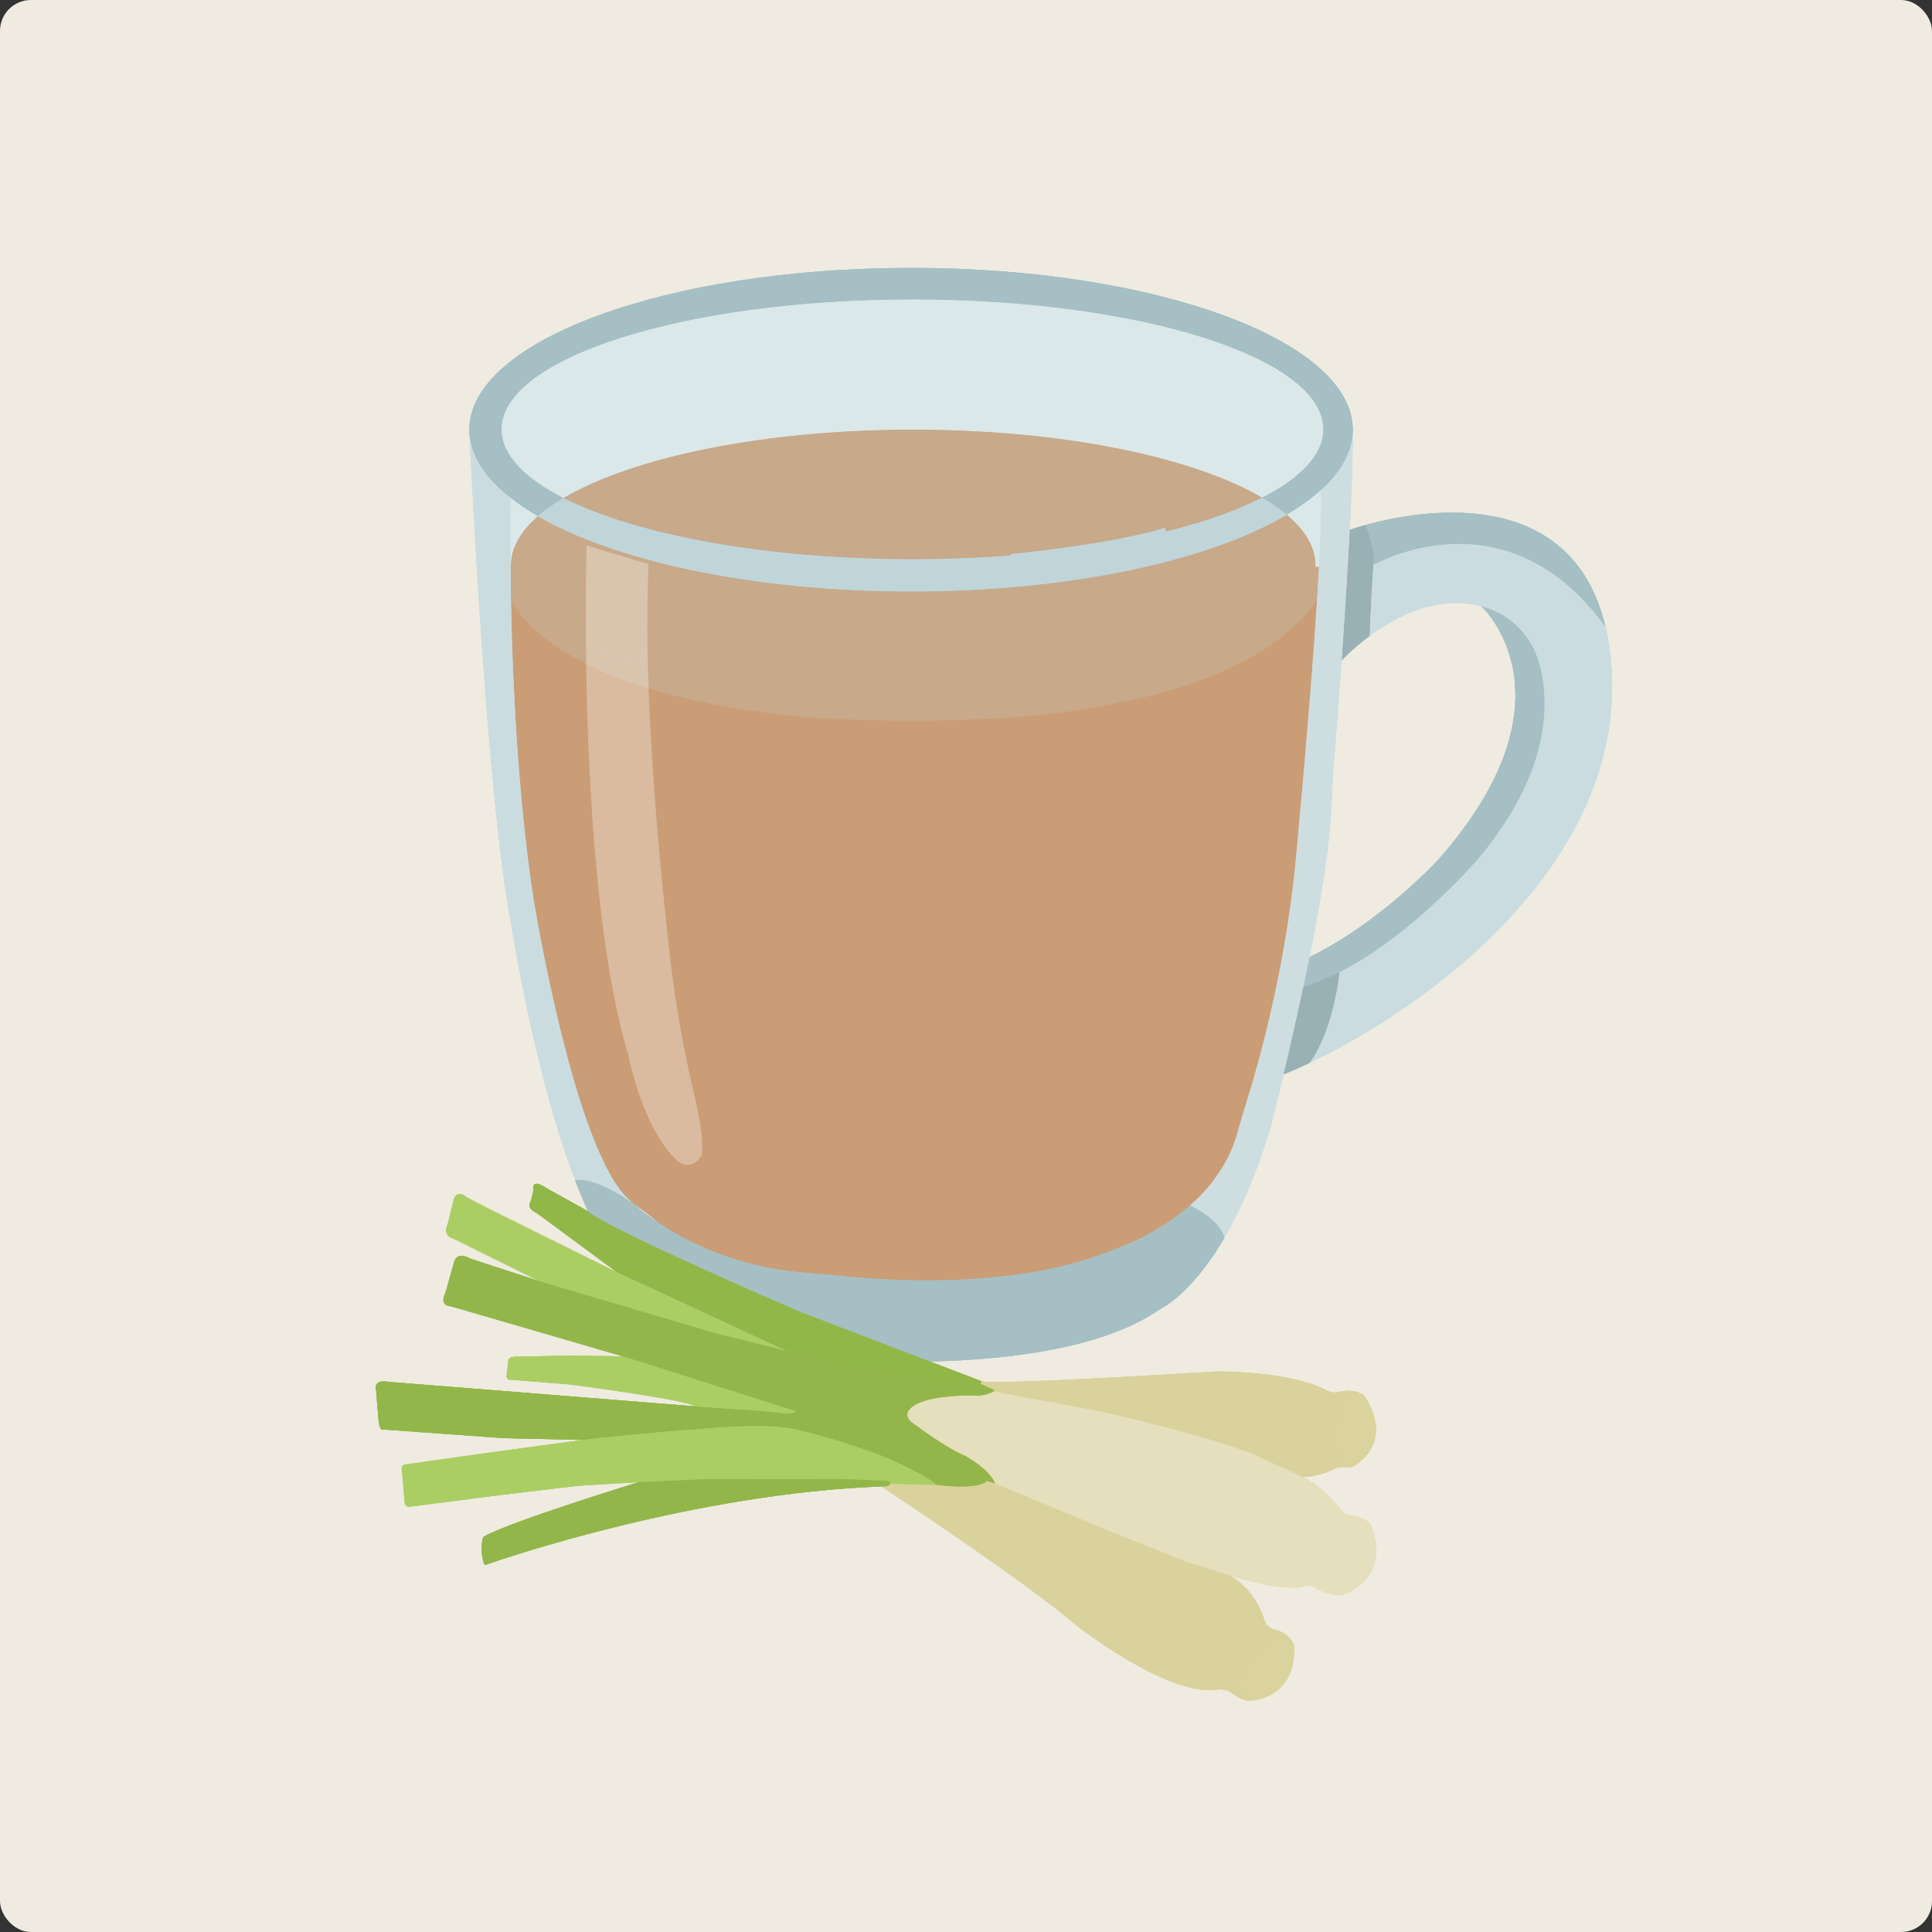 <?xml version="1.0" encoding="UTF-8"?>
<svg id="Lemongrass_tea" data-name="Lemongrass tea" xmlns="http://www.w3.org/2000/svg" viewBox="0 0 1000 1000">
  <rect x="0" y="0" width="1000" height="1000" fill="#333333" stroke="none"/>
  <rect width="1000" height="1000" rx="16" ry="16" fill="#efebe1"/>
  <g>
    <g>
      <path d="M833.697,340.874c10.48,103.422-92.995,179.467-155.919,209.282,12.394-16.8,15.463-46.23,15.538-46.936v-.011c38.648-19.709,72.388-59.459,72.388-59.459,37.055-44.744,36.37-80.237,31.077-99.989-3.476-12.95-12.769-23.58-25.281-28.382-1.572-.61-3.155-1.123-4.716-1.54-22.596-6.17-44.263,5.272-57.897,15.325.342-12.64,1.85-36.681,1.85-36.681,0,0,68.281-39.739,120.233,31.911.011,0,.011.011.011.011,1.198,5.069,2.117,10.544,2.716,16.469Z" fill="#cadce0"/>
      <path d="M796.781,343.762c5.293,19.752,5.978,55.245-31.077,99.989,0,0-33.74,39.75-72.388,59.459v.011c-6.16,3.133-12.437,5.764-18.725,7.646,1.08-5.08,2.15-10.256,3.187-15.463h.011c37.301-18.244,66.805-50.561,66.805-50.561,73.906-83.959,22.19-131.002,22.19-131.002,1.561.417,3.144.93,4.716,1.54,12.512,4.802,21.805,15.431,25.281,28.382Z" fill="#a5bfc4"/>
      <path d="M830.97,324.395c-51.952-71.65-120.233-31.911-120.233-31.911,1.818-6.363-4.042-20.704-4.042-20.704,25.238-7.026,106.341-23.206,124.275,52.615Z" fill="#a5bfc4"/>
      <path d="M706.695,271.78s5.86,14.341,4.042,20.704c0,0-1.508,24.04-1.85,36.681-8.962,6.62-14.458,12.63-14.458,12.63,1.529-21.741,3.091-45.856,4.213-67.725l.535.032s2.77-.995,7.518-2.321Z" fill="#99b1b5"/>
      <path d="M700.182,222.406c.139,12.758-.503,31.227-1.54,51.663-1.123,21.869-2.684,45.984-4.213,67.725-1.551,21.976-3.069,41.525-4.053,53.908-.567,7.165-.92,14.341-1.198,21.527-.781,20.169-5.678,49.62-11.389,78.173h-.011c-1.037,5.208-2.107,10.384-3.187,15.463-3.561,16.832-7.197,32.649-10.191,45.214-3.978,16.683-6.812,27.644-6.812,27.644-7.475,24.81-15.859,43.279-23.848,56.946-2.278-9.678-17.88-16.747-17.88-16.747,10.534-9.282,20.18-21.677,24.607-37.739,1.454-5.272,3.005-10.512,4.641-15.72,6.192-19.752,19.303-66.057,25.035-120.522,0,0,7.678-79.745,11.485-139.439.385-5.903.717-11.614,1.005-17.025.93-17.207,1.347-31.462.92-39.664,10.726-9.7,16.629-20.297,16.629-31.408Z" fill="#cedde0"/>
      <path d="M264.411,257.889c-12.758-9.967-20.308-21.014-21.345-32.66-.064-1.251-.107-2.096-.128-2.524-.011-.193-.011-.299-.011-.299,0-46.241,102.363-83.734,228.627-83.734s228.627,37.493,228.627,83.734c0,11.111-5.903,21.709-16.629,31.408-4.877,4.417-10.758,8.641-17.527,12.63-3.668-3.08-7.967-6.053-12.844-8.908,20.105-10.256,31.708-22.351,31.708-35.312,0-37.097-95.187-67.169-212.608-67.169s-212.608,30.072-212.608,67.169c0,13.036,11.753,25.206,32.103,35.515-5.144,3.016-9.625,6.181-13.4,9.464-5.176-2.973-9.838-6.085-13.966-9.315Z" fill="#a5bfc4"/>
      <path d="M693.317,503.22c-.075.706-3.144,30.136-15.538,46.936-4.705,2.246-9.186,4.213-13.378,5.925,2.994-12.566,6.63-28.382,10.191-45.214,6.288-1.882,12.566-4.513,18.725-7.646Z" fill="#99b1b5"/>
      <path d="M683.553,253.814c.428,8.202.011,22.457-.92,39.664l-1.775-.086c.011-.299.021-.61.021-.909,0-9.197-5.272-17.987-14.854-26.04,6.769-3.989,12.651-8.213,17.527-12.63Z" fill="#dae8ea"/>
      <path d="M680.858,293.393l1.775.086c-.289,5.411-.62,11.122-1.005,17.025-23.655,35.675-82.301,49.107-94.835,51.609-2.032.406-4.053.856-6.074,1.305-68.206,15.26-162.314,7.892-162.314,7.892-30.392-2.695-54.892-7.25-74.623-12.683-12.64-3.486-23.324-7.325-32.328-11.282-39.589-17.367-46.968-36.841-46.968-36.841h-.011c-.118-6.481-.193-12.523-.235-18.019h.171c0,16.811,17.592,32.242,46.904,44.327,9.528,3.914,20.297,7.486,32.103,10.64,35.504,9.475,80.408,15.121,129.226,15.121,114.105,0,206.78-30.884,208.213-69.18Z" fill="#c8a98a"/>
      <path d="M680.879,292.484c0,.299-.011.61-.021.909-1.433,38.295-94.107,69.18-208.213,69.18-48.818,0-93.722-5.646-129.226-15.121-11.806-3.155-22.575-6.726-32.103-10.64-29.312-12.084-46.904-27.516-46.904-44.327,0-8.908,4.941-17.431,13.966-25.281,9.475,5.475,20.64,10.512,33.216,15.025,9.881,3.54,20.64,6.759,32.136,9.614,36.488,9.026,80.472,14.298,127.826,14.298,82.141,0,154.165-15.87,194.471-39.696,9.582,8.053,14.854,16.843,14.854,26.04Z" fill="#c8a98a"/>
      <path d="M684.89,222.224c0,12.961-11.603,25.056-31.708,35.312-35.964-20.992-103.347-35.13-180.536-35.13-77.435,0-144.989,14.223-180.868,35.333-20.351-10.309-32.103-22.479-32.103-35.515,0-37.097,95.187-67.169,212.608-67.169s212.608,30.072,212.608,67.169Z" fill="#dae8ea"/>
      <path d="M681.628,310.503c-3.807,59.694-11.485,139.439-11.485,139.439-5.732,54.465-18.843,100.77-25.035,120.522-1.636,5.208-3.187,10.448-4.641,15.72-4.427,16.062-14.073,28.457-24.607,37.739-15.56,13.699-33.055,20.618-38.541,22.564-1.561.556-3.101,1.155-4.652,1.764-48.348,18.864-112.031,14.811-137.268,12.181-6.898-.727-13.795-1.294-20.693-1.893-33.429-2.866-58.411-15.431-73.179-25.163-5.283-4.417-10.02-7.978-14.244-10.865-.011-.011-.021-.021-.043-.032-.749-.695-1.123-1.069-1.123-1.069-28.938-24.575-50.24-157.78-50.24-157.78-7.999-53.823-10.63-112.319-11.4-153.128h.011s7.379,19.474,46.968,36.841c9.004,3.957,19.688,7.796,32.328,11.282,19.73,5.433,44.23,9.988,74.623,12.683,0,0,94.107,7.368,162.314-7.892,2.021-.449,4.042-.898,6.074-1.305,12.533-2.502,71.179-15.934,94.835-51.609Z" fill="#ca9d76"/>
      <path d="M653.182,257.536c4.877,2.855,9.175,5.828,12.844,8.908-40.306,23.826-112.33,39.696-194.471,39.696-47.353,0-91.338-5.272-127.826-14.298-11.496-2.855-22.254-6.074-32.136-9.614-12.576-4.513-23.741-9.55-33.216-15.025,3.775-3.283,8.256-6.449,13.4-9.464,37.547,19.003,104.352,31.654,180.504,31.654,76.419,0,143.428-12.737,180.9-31.858Z" fill="#c0d5da"/>
      <path d="M615.86,623.924s15.603,7.069,17.88,16.747c-14.02,23.976-26.863,33.184-31.579,35.964-1.347.802-2.706,1.583-4.01,2.449-1.572,1.037-3.197,2.032-4.877,2.984l-.021.011c-54.86,31.259-164.474,21.238-164.474,21.238-81.659-5.625-106.042-41.91-111.293-52.005-1.08-2.085-2.246-4.139-3.497-6.138-5.935-9.539-11.378-21.345-16.308-34.253,0,0,8.181-3.026,29.558,11.56.021.011.032.021.043.032,2.075,1.893,6.898,6.031,14.244,10.865,14.768,9.732,39.75,22.297,73.179,25.163,6.898.599,13.795,1.166,20.693,1.893,25.238,2.631,88.921,6.684,137.268-12.181,1.551-.61,3.091-1.208,4.652-1.764,5.486-1.946,22.981-8.865,38.541-22.564Z" fill="#a5bfc4"/>
      <path d="M472.645,222.406c77.189,0,144.572,14.137,180.536,35.13-37.472,19.121-104.481,31.858-180.9,31.858-76.152,0-142.958-12.651-180.504-31.654,35.878-21.11,103.433-35.333,180.868-35.333Z" fill="#c8a98a"/>
      <path d="M326.116,621.411s.374.374,1.123,1.069c-21.377-14.587-29.558-11.56-29.558-11.56-3.679-9.635-7.079-19.88-10.17-30.243-15.036-50.305-23.099-103.433-23.099-103.433-12.159-63.309-20.244-228.424-21.345-252.015,1.037,11.646,8.587,22.693,21.345,32.66-.011.631-.321,13.774-.171,34.595.043,5.497.118,11.539.235,18.019.77,40.808,3.401,99.305,11.4,153.128,0,0,21.302,133.205,50.24,157.78Z" fill="#cadce0"/>
      <path d="M278.378,267.203c-9.026,7.849-13.966,16.372-13.966,25.281h-.171c-.15-20.821.16-33.964.171-34.595,4.128,3.23,8.79,6.342,13.966,9.315Z" fill="#dae8ea"/>
    </g>
    <path d="M335.726,291.84c-.749,17.1-.866,36.402-.31,55.609.096,3.711.225,7.432.364,11.175,1.893,49.235,6.908,100.609,11.036,137.012,2.812,24.66,7.272,49.096,13.025,73.243,2.909,12.202,3.721,20.672,3.615,26.489-.118,6.523-7.924,9.977-12.747,5.582-18.265-16.715-25.494-54.903-25.494-54.903-16.244-54.048-20.736-139.728-21.762-198.706-.053-3.615-.107-7.133-.139-10.534-.374-32.478.278-54.582.278-54.582,0,0,15.784,5.138,32.136,9.614Z" fill="#fff" opacity=".31"/>
    <path d="M523.31,286.767s53.821-5.267,79.666-13.636l4.221,14.411s-43.054,14.543-83.888,15.404v-16.18Z" fill="#c0d5da"/>
    <g>
      <path d="M705.972,722.17c17.1,25.975-6.259,37.263-6.259,37.263,0,0-11.966-3.937-6.875-24.978,0,0,1.398-11.792,11.754-13.089.898.442,1.38.804,1.38.804Z" fill="#dbd39e"/>
      <path d="M704.592,721.366c-10.356,1.297-11.754,13.089-11.754,13.089-5.091,21.041,6.875,24.978,6.875,24.978l-4.683-.113c-1.658-.04-3.296.355-4.759,1.135-7.913,4.21-16.169,3.976-16.169,3.976l-22.586-10.372c-21.175-9.762-81.304-23.385-81.304-23.385l-56.053-10.426c.411-.223.403-.8-.015-.988l-6.7-3.048c.372-.216.561-.571.372-1.14l.133-.153c6.445,2.191,122.307-5.092,122.307-5.092,34.844.491,50.647,6.678,56.565,9.917,1.931,1.057,4.218,1.296,6.376.721,5.372-1.425,9.407-.074,11.394.901Z" fill="#dad29c"/>
      <path d="M709.47,789.021c11.555,29.283-15.001,36.651-15.001,36.651,0,0-.005.002-.012-.002-.411-.168-11.921-4.888-2.752-24.483l.559-1.202c.972-2.132,6.207-12.295,17.206-10.964Z" fill="#e5dfbd"/>
      <path d="M700.556,784.723c6.004.581,8.915,4.298,8.915,4.298-10.999-1.331-16.234,8.832-17.206,10.964l-.559,1.202c-9.17,19.595,2.341,24.316,2.752,24.483-6.148.052-10.644-1.954-13.39-3.699-1.845-1.172-4.13-1.549-6.27-.917-11.231,3.327-38.44-5.662-38.44-5.662l-20.997-6.503-40.874-16.312-60.023-24.888c.259.086.499-.172.388-.416-3.23-7.187-15.233-13.707-15.233-13.707-9.41-3.76-25.582-15.823-25.582-15.823-11.524-7.162,3.128-12.178,3.128-12.178,6.544-2.509,17.569-3.11,22.64-3.252,1.424-.043,2.843.025,4.26.105,4.805.285,8.463-1.293,10.095-2.169l56.053,10.426s60.128,13.623,81.304,23.385l22.586,10.372c8.302,3.543,15.903,11.969,19.784,16.804,1.619,2.022,4.034,3.234,6.669,3.489Z" fill="#e5dfbd"/>
      <path d="M659.673,843.438c7.57,1.662,10.049,7.761,10.049,7.761-9.688-5.183-16.502.999-19.074,4.047-.835.978-1.651,1.973-2.518,2.927-10.786,11.871-2.543,22.013-2.543,22.013l-.004.007c-2.863-.443-5.886-2.291-8.086-3.925-2.065-1.529-4.695-2.09-7.289-1.704-25.723,3.876-72.387-32.763-72.387-32.763-28.688-24.47-101.64-72.419-101.64-72.419,3.616.037,4.51-.69,4.51-1.419l.053-0,22.254.585c.268-.049.477-.096.633-.142,0,0,18.546,2.852,25.839-.894,0,0,1.496-.572.992-1.128l.036-.018,3.966,1.322,60.023,24.888,40.874,16.312,20.997,6.503c11.673,6.704,16.377,17.432,18.158,23.356.711,2.37,2.687,4.147,5.158,4.692Z" fill="#dad29c"/>
      <path d="M650.648,855.247c2.572-3.048,9.386-9.23,19.074-4.047,1.799,28.13-22.072,29.036-22.072,29.036-.67.085-1.364.063-2.067-.042l.004-.007s-8.243-10.142,2.543-22.013c.866-.954,1.683-1.949,2.518-2.927Z" fill="#dbd39e"/>
      <path d="M514.145,719.259c.418.188.426.765.015.988-1.632.876-5.29,2.454-10.095,2.169-1.417-.08-2.836-.148-4.26-.105-5.071.142-16.096.743-22.64,3.252,0,0-14.651,5.016-3.128,12.178,0,0,16.172,12.063,25.582,15.823,0,0,12.003,6.52,15.233,13.707.111.244-.129.502-.388.416l-3.966-1.322-.036.018c-.184-.214-.647-.416-1.562-.588l-45.154-17.667-51.711-17.617-88.638-28.18-.976-.284-86.944-25.327c-1.114-.324-2.246-.562-3.385-.82-3.99-.895-2.346-5.116-1.652-6.552.174-.368.315-.742.429-1.13l4.036-14.535c1.238-5.12,5.573-3.65,7.442-2.745.742.362,1.505.682,2.288.938l34.495,11.24,91.662,27.025,35.855,8.905,4.51,1.124,46.863,9.624,45.987,6.545s2.417.454,3.437-.127l6.7,3.048Z" fill="#93b64a"/>
      <path d="M507.445,716.212c-1.02.58-3.437.127-3.437.127l-45.987-6.545-46.863-9.624-4.51-1.124-87.098-40.381-39.962-29.51c-.887-.658-1.802-1.29-2.768-1.829-3.091-1.716-3.022-3.519-2.555-4.604.652-1.526,1.118-3.116,1.463-4.729l.13-.606c.187-.878.232-1.776.219-2.668-.084-4.806,7.169.509,7.169.509l19.498,10.802c.553.31,1.086.649,1.576,1.038,13.379,10.518,109.581,51.815,109.581,51.815l93.829,35.926c.049.041.12.075.22.111l-.133.153c.189.569-0.0.924-.372,1.14Z" fill="#92b749"/>
      <path d="M510.462,766.384c.504.556-.992,1.128-.992,1.128-7.293,3.746-25.839.894-25.839.894.907-.279.252-.595.252-.595-8.494-6.699-29.743-15.168-29.743-15.168-25.806-9.451-41.892-12.627-41.892-12.627-14.994-4.199-53.71.001-53.71.001-8.974.275-48.512,4.261-48.512,4.261l-8.298,1.026-40.995-.926-61.425-4.426c-.357-.025-.705.034-1.061.083-2.214.335-2.374-6.019-2.374-6.019l-1.214-14.328c-1.428-6.34,6.53-4.439,6.53-4.439l159.009,12.711.458.095,27.977,1.816c5.583.365,11.14.974,16.691,1.614,5.103.594,6.711-.975,6.711-.975l51.711,17.617,45.154,17.667c.915.172,1.379.374,1.562.588Z" fill="#93b64a"/>
      <path d="M483.883,767.811s.655.316-.252.595c-.156.046-.366.093-.633.142l-22.254-.585-.053 0c.002-.724-.88-1.453-.88-1.453l-24.486-.945-71.411.153-33.172,1.404-32.036,1.956-40.54,4.836-45.872,5.92c-2.901.672-2.87-2.76-2.87-2.76l-1.246-14.759c-.035-.407-.081-.811-.165-1.208-.67-3.279,2.628-3.199,2.628-3.199l40.884-5.777,50.203-6.827,8.298-1.026s39.538-3.986,48.512-4.261c0,0,38.716-4.201,53.71-.001,0,0,16.086,3.176,41.892,12.627,0,0,21.248,8.469,29.743,15.168Z" fill="#aace63"/>
      <path d="M459.812,766.51s.881.729.88,1.453c-0.0.729-.894,1.457-4.51,1.419-96.743,3.64-194.638,36.994-204.58,40.461-.467.161-.964-.087-1.11-.544-2.011-6.295-1.013-11.409-.548-13.16.11-.416.39-.767.776-.976,14.915-8.101,80.024-28.042,80.024-28.042l33.172-1.404,71.411-.153,24.486.945Z" fill="#93b64a"/>
      <path d="M406.647,699.045l-35.855-8.905-91.662-27.025-44.172-21.886c-.296-.143-.603-.265-.913-.38-3.878-1.466-3.326-4.451-2.787-5.888.294-.787.557-1.58.755-2.392l2.633-10.854c1.234-5.095,4.291-3.769,5.742-2.788.774.529,1.572,1.027,2.407,1.456l10.909,5.65,65.846,32.631,87.098,40.381Z" fill="#aace63"/>
      <path d="M323.397,702.332l88.638,28.18s-1.609,1.568-6.711.975c-5.55-.64-11.108-1.249-16.691-1.614l-27.977-1.816-.458-.095c-6.001-3.722-65.512-11.414-65.512-11.414l-30.033-2.396c-3.123.378-2.32-3.115-2.32-3.115l.817-6.868c.065-2.295,5.011-1.959,5.011-1.959l26.333-.548,27.927.386.976.284Z" fill="#aace63"/>
    </g>
  </g>
  <g>
    <g>
      <path d="M833.697,340.874c10.48,103.422-92.995,179.467-155.919,209.282,12.394-16.8,15.463-46.23,15.538-46.936v-.011c38.648-19.709,72.388-59.459,72.388-59.459,37.055-44.744,36.37-80.237,31.077-99.989-3.476-12.95-12.769-23.58-25.281-28.382-1.572-.61-3.155-1.123-4.716-1.54-22.596-6.17-44.263,5.272-57.897,15.325.342-12.64,1.85-36.681,1.85-36.681,0,0,68.281-39.739,120.233,31.911.011,0,.011.011.011.011,1.198,5.069,2.117,10.544,2.716,16.469Z" fill="#cadce0"/>
      <path d="M796.781,343.762c5.293,19.752,5.978,55.245-31.077,99.989,0,0-33.74,39.75-72.388,59.459v.011c-6.16,3.133-12.437,5.764-18.725,7.646,1.08-5.08,2.15-10.256,3.187-15.463h.011c37.301-18.244,66.805-50.561,66.805-50.561,73.906-83.959,22.19-131.002,22.19-131.002,1.561.417,3.144.93,4.716,1.54,12.512,4.802,21.805,15.431,25.281,28.382Z" fill="#a5bfc4"/>
      <path d="M830.97,324.395c-51.952-71.65-120.233-31.911-120.233-31.911,1.818-6.363-4.042-20.704-4.042-20.704,25.238-7.026,106.341-23.206,124.275,52.615Z" fill="#a5bfc4"/>
      <path d="M706.695,271.78s5.86,14.341,4.042,20.704c0,0-1.508,24.04-1.85,36.681-8.962,6.62-14.458,12.63-14.458,12.63,1.529-21.741,3.091-45.856,4.213-67.725l.535.032s2.77-.995,7.518-2.321Z" fill="#99b1b5"/>
      <path d="M700.182,222.406c.139,12.758-.503,31.227-1.54,51.663-1.123,21.869-2.684,45.984-4.213,67.725-1.551,21.976-3.069,41.525-4.053,53.908-.567,7.165-.92,14.341-1.198,21.527-.781,20.169-5.678,49.62-11.389,78.173h-.011c-1.037,5.208-2.107,10.384-3.187,15.463-3.561,16.832-7.197,32.649-10.191,45.214-3.978,16.683-6.812,27.644-6.812,27.644-7.475,24.81-15.859,43.279-23.848,56.946-2.278-9.678-17.88-16.747-17.88-16.747,10.534-9.282,20.18-21.677,24.607-37.739,1.454-5.272,3.005-10.512,4.641-15.72,6.192-19.752,19.303-66.057,25.035-120.522,0,0,7.678-79.745,11.485-139.439.385-5.903.717-11.614,1.005-17.025.93-17.207,1.347-31.462.92-39.664,10.726-9.7,16.629-20.297,16.629-31.408Z" fill="#cedde0"/>
      <path d="M264.411,257.889c-12.758-9.967-20.308-21.014-21.345-32.66-.064-1.251-.107-2.096-.128-2.524-.011-.193-.011-.299-.011-.299,0-46.241,102.363-83.734,228.627-83.734s228.627,37.493,228.627,83.734c0,11.111-5.903,21.709-16.629,31.408-4.877,4.417-10.758,8.641-17.527,12.63-3.668-3.08-7.967-6.053-12.844-8.908,20.105-10.256,31.708-22.351,31.708-35.312,0-37.097-95.187-67.169-212.608-67.169s-212.608,30.072-212.608,67.169c0,13.036,11.753,25.206,32.103,35.515-5.144,3.016-9.625,6.181-13.4,9.464-5.176-2.973-9.838-6.085-13.966-9.315Z" fill="#a5bfc4"/>
      <path d="M693.317,503.22c-.075.706-3.144,30.136-15.538,46.936-4.705,2.246-9.186,4.213-13.378,5.925,2.994-12.566,6.63-28.382,10.191-45.214,6.288-1.882,12.566-4.513,18.725-7.646Z" fill="#99b1b5"/>
      <path d="M683.553,253.814c.428,8.202.011,22.457-.92,39.664l-1.775-.086c.011-.299.021-.61.021-.909,0-9.197-5.272-17.987-14.854-26.04,6.769-3.989,12.651-8.213,17.527-12.63Z" fill="#dae8ea"/>
      <path d="M680.858,293.393l1.775.086c-.289,5.411-.62,11.122-1.005,17.025-23.655,35.675-82.301,49.107-94.835,51.609-2.032.406-4.053.856-6.074,1.305-68.206,15.26-162.314,7.892-162.314,7.892-30.392-2.695-54.892-7.25-74.623-12.683-12.64-3.486-23.324-7.325-32.328-11.282-39.589-17.367-46.968-36.841-46.968-36.841h-.011c-.118-6.481-.193-12.523-.235-18.019h.171c0,16.811,17.592,32.242,46.904,44.327,9.528,3.914,20.297,7.486,32.103,10.64,35.504,9.475,80.408,15.121,129.226,15.121,114.105,0,206.78-30.884,208.213-69.18Z" fill="#c8a98a"/>
      <path d="M680.879,292.484c0,.299-.011.61-.021.909-1.433,38.295-94.107,69.18-208.213,69.18-48.818,0-93.722-5.646-129.226-15.121-11.806-3.155-22.575-6.726-32.103-10.64-29.312-12.084-46.904-27.516-46.904-44.327,0-8.908,4.941-17.431,13.966-25.281,9.475,5.475,20.64,10.512,33.216,15.025,9.881,3.54,20.64,6.759,32.136,9.614,36.488,9.026,80.472,14.298,127.826,14.298,82.141,0,154.165-15.87,194.471-39.696,9.582,8.053,14.854,16.843,14.854,26.04Z" fill="#c8a98a"/>
      <path d="M684.89,222.224c0,12.961-11.603,25.056-31.708,35.312-35.964-20.992-103.347-35.13-180.536-35.13-77.435,0-144.989,14.223-180.868,35.333-20.351-10.309-32.103-22.479-32.103-35.515,0-37.097,95.187-67.169,212.608-67.169s212.608,30.072,212.608,67.169Z" fill="#dae8ea"/>
      <path d="M681.628,310.503c-3.807,59.694-11.485,139.439-11.485,139.439-5.732,54.465-18.843,100.77-25.035,120.522-1.636,5.208-3.187,10.448-4.641,15.72-4.427,16.062-14.073,28.457-24.607,37.739-15.56,13.699-33.055,20.618-38.541,22.564-1.561.556-3.101,1.155-4.652,1.764-48.348,18.864-112.031,14.811-137.268,12.181-6.898-.727-13.795-1.294-20.693-1.893-33.429-2.866-58.411-15.431-73.179-25.163-5.283-4.417-10.02-7.978-14.244-10.865-.011-.011-.021-.021-.043-.032-.749-.695-1.123-1.069-1.123-1.069-28.938-24.575-50.24-157.78-50.24-157.78-7.999-53.823-10.63-112.319-11.4-153.128h.011s7.379,19.474,46.968,36.841c9.004,3.957,19.688,7.796,32.328,11.282,19.73,5.433,44.23,9.988,74.623,12.683,0,0,94.107,7.368,162.314-7.892,2.021-.449,4.042-.898,6.074-1.305,12.533-2.502,71.179-15.934,94.835-51.609Z" fill="#ca9d76"/>
      <path d="M653.182,257.536c4.877,2.855,9.175,5.828,12.844,8.908-40.306,23.826-112.33,39.696-194.471,39.696-47.353,0-91.338-5.272-127.826-14.298-11.496-2.855-22.254-6.074-32.136-9.614-12.576-4.513-23.741-9.55-33.216-15.025,3.775-3.283,8.256-6.449,13.4-9.464,37.547,19.003,104.352,31.654,180.504,31.654,76.419,0,143.428-12.737,180.9-31.858Z" fill="#c0d5da"/>
      <path d="M615.86,623.924s15.603,7.069,17.88,16.747c-14.02,23.976-26.863,33.184-31.579,35.964-1.347.802-2.706,1.583-4.01,2.449-1.572,1.037-3.197,2.032-4.877,2.984l-.021.011c-54.86,31.259-164.474,21.238-164.474,21.238-81.659-5.625-106.042-41.91-111.293-52.005-1.08-2.085-2.246-4.139-3.497-6.138-5.935-9.539-11.378-21.345-16.308-34.253,0,0,8.181-3.026,29.558,11.56.021.011.032.021.043.032,2.075,1.893,6.898,6.031,14.244,10.865,14.768,9.732,39.75,22.297,73.179,25.163,6.898.599,13.795,1.166,20.693,1.893,25.238,2.631,88.921,6.684,137.268-12.181,1.551-.61,3.091-1.208,4.652-1.764,5.486-1.946,22.981-8.865,38.541-22.564Z" fill="#a5bfc4"/>
      <path d="M472.645,222.406c77.189,0,144.572,14.137,180.536,35.13-37.472,19.121-104.481,31.858-180.9,31.858-76.152,0-142.958-12.651-180.504-31.654,35.878-21.11,103.433-35.333,180.868-35.333Z" fill="#c8a98a"/>
      <path d="M326.116,621.411s.374.374,1.123,1.069c-21.377-14.587-29.558-11.56-29.558-11.56-3.679-9.635-7.079-19.88-10.17-30.243-15.036-50.305-23.099-103.433-23.099-103.433-12.159-63.309-20.244-228.424-21.345-252.015,1.037,11.646,8.587,22.693,21.345,32.66-.011.631-.321,13.774-.171,34.595.043,5.497.118,11.539.235,18.019.77,40.808,3.401,99.305,11.4,153.128,0,0,21.302,133.205,50.24,157.78Z" fill="#cadce0"/>
      <path d="M278.378,267.203c-9.026,7.849-13.966,16.372-13.966,25.281h-.171c-.15-20.821.16-33.964.171-34.595,4.128,3.23,8.79,6.342,13.966,9.315Z" fill="#dae8ea"/>
    </g>
    <path d="M335.726,291.84c-.749,17.1-.866,36.402-.31,55.609.096,3.711.225,7.432.364,11.175,1.893,49.235,6.908,100.609,11.036,137.012,2.812,24.66,7.272,49.096,13.025,73.243,2.909,12.202,3.721,20.672,3.615,26.489-.118,6.523-7.924,9.977-12.747,5.582-18.265-16.715-25.494-54.903-25.494-54.903-16.244-54.048-20.736-139.728-21.762-198.706-.053-3.615-.107-7.133-.139-10.534-.374-32.478.278-54.582.278-54.582,0,0,15.784,5.138,32.136,9.614Z" fill="#fff" opacity=".31"/>
    <path d="M523.31,286.767s53.821-5.267,79.666-13.636l4.221,14.411s-43.054,14.543-83.888,15.404v-16.18Z" fill="#c0d5da"/>
    <g>
      <path d="M705.972,722.17c17.1,25.975-6.259,37.263-6.259,37.263,0,0-11.966-3.937-6.875-24.978,0,0,1.398-11.792,11.754-13.089.898.442,1.38.804,1.38.804Z" fill="#dbd39e"/>
      <path d="M704.592,721.366c-10.356,1.297-11.754,13.089-11.754,13.089-5.091,21.041,6.875,24.978,6.875,24.978l-4.683-.113c-1.658-.04-3.296.355-4.759,1.135-7.913,4.21-16.169,3.976-16.169,3.976l-22.586-10.372c-21.175-9.762-81.304-23.385-81.304-23.385l-56.053-10.426c.411-.223.403-.8-.015-.988l-6.7-3.048c.372-.216.561-.571.372-1.14l.133-.153c6.445,2.191,122.307-5.092,122.307-5.092,34.844.491,50.647,6.678,56.565,9.917,1.931,1.057,4.218,1.296,6.376.721,5.372-1.425,9.407-.074,11.394.901Z" fill="#dad29c"/>
      <path d="M709.47,789.021c11.555,29.283-15.001,36.651-15.001,36.651,0,0-.005.002-.012-.002-.411-.168-11.921-4.888-2.752-24.483l.559-1.202c.972-2.132,6.207-12.295,17.206-10.964Z" fill="#e5dfbd"/>
      <path d="M700.556,784.723c6.004.581,8.915,4.298,8.915,4.298-10.999-1.331-16.234,8.832-17.206,10.964l-.559,1.202c-9.17,19.595,2.341,24.316,2.752,24.483-6.148.052-10.644-1.954-13.39-3.699-1.845-1.172-4.13-1.549-6.27-.917-11.231,3.327-38.44-5.662-38.44-5.662l-20.997-6.503-40.874-16.312-60.023-24.888c.259.086.499-.172.388-.416-3.23-7.187-15.233-13.707-15.233-13.707-9.41-3.76-25.582-15.823-25.582-15.823-11.524-7.162,3.128-12.178,3.128-12.178,6.544-2.509,17.569-3.11,22.64-3.252,1.424-.043,2.843.025,4.26.105,4.805.285,8.463-1.293,10.095-2.169l56.053,10.426s60.128,13.623,81.304,23.385l22.586,10.372c8.302,3.543,15.903,11.969,19.784,16.804,1.619,2.022,4.034,3.234,6.669,3.489Z" fill="#e5dfbd"/>
      <path d="M659.673,843.438c7.57,1.662,10.049,7.761,10.049,7.761-9.688-5.183-16.502.999-19.074,4.047-.835.978-1.651,1.973-2.518,2.927-10.786,11.871-2.543,22.013-2.543,22.013l-.004.007c-2.863-.443-5.886-2.291-8.086-3.925-2.065-1.529-4.695-2.09-7.289-1.704-25.723,3.876-72.387-32.763-72.387-32.763-28.688-24.47-101.64-72.419-101.64-72.419,3.616.037,4.51-.69,4.51-1.419l.053-0,22.254.585c.268-.049.477-.096.633-.142,0,0,18.546,2.852,25.839-.894,0,0,1.496-.572.992-1.128l.036-.018,3.966,1.322,60.023,24.888,40.874,16.312,20.997,6.503c11.673,6.704,16.377,17.432,18.158,23.356.711,2.37,2.687,4.147,5.158,4.692Z" fill="#dad29c"/>
      <path d="M650.648,855.247c2.572-3.048,9.386-9.23,19.074-4.047,1.799,28.13-22.072,29.036-22.072,29.036-.67.085-1.364.063-2.067-.042l.004-.007s-8.243-10.142,2.543-22.013c.866-.954,1.683-1.949,2.518-2.927Z" fill="#dbd39e"/>
      <path d="M514.145,719.259c.418.188.426.765.015.988-1.632.876-5.29,2.454-10.095,2.169-1.417-.08-2.836-.148-4.26-.105-5.071.142-16.096.743-22.64,3.252,0,0-14.651,5.016-3.128,12.178,0,0,16.172,12.063,25.582,15.823,0,0,12.003,6.52,15.233,13.707.111.244-.129.502-.388.416l-3.966-1.322-.036.018c-.184-.214-.647-.416-1.562-.588l-45.154-17.667-51.711-17.617-88.638-28.18-.976-.284-86.944-25.327c-1.114-.324-2.246-.562-3.385-.82-3.99-.895-2.346-5.116-1.652-6.552.174-.368.315-.742.429-1.13l4.036-14.535c1.238-5.12,5.573-3.65,7.442-2.745.742.362,1.505.682,2.288.938l34.495,11.24,91.662,27.025,35.855,8.905,4.51,1.124,46.863,9.624,45.987,6.545s2.417.454,3.437-.127l6.7,3.048Z" fill="#93b64a"/>
      <path d="M507.445,716.212c-1.02.58-3.437.127-3.437.127l-45.987-6.545-46.863-9.624-4.51-1.124-87.098-40.381-39.962-29.51c-.887-.658-1.802-1.29-2.768-1.829-3.091-1.716-3.022-3.519-2.555-4.604.652-1.526,1.118-3.116,1.463-4.729l.13-.606c.187-.878.232-1.776.219-2.668-.084-4.806,7.169.509,7.169.509l19.498,10.802c.553.31,1.086.649,1.576,1.038,13.379,10.518,109.581,51.815,109.581,51.815l93.829,35.926c.049.041.12.075.22.111l-.133.153c.189.569-0.0.924-.372,1.14Z" fill="#92b749"/>
      <path d="M510.462,766.384c.504.556-.992,1.128-.992,1.128-7.293,3.746-25.839.894-25.839.894.907-.279.252-.595.252-.595-8.494-6.699-29.743-15.168-29.743-15.168-25.806-9.451-41.892-12.627-41.892-12.627-14.994-4.199-53.71.001-53.71.001-8.974.275-48.512,4.261-48.512,4.261l-8.298,1.026-40.995-.926-61.425-4.426c-.357-.025-.705.034-1.061.083-2.214.335-2.374-6.019-2.374-6.019l-1.214-14.328c-1.428-6.34,6.53-4.439,6.53-4.439l159.009,12.711.458.095,27.977,1.816c5.583.365,11.14.974,16.691,1.614,5.103.594,6.711-.975,6.711-.975l51.711,17.617,45.154,17.667c.915.172,1.379.374,1.562.588Z" fill="#93b64a"/>
      <path d="M483.883,767.811s.655.316-.252.595c-.156.046-.366.093-.633.142l-22.254-.585-.053 0c.002-.724-.88-1.453-.88-1.453l-24.486-.945-71.411.153-33.172,1.404-32.036,1.956-40.54,4.836-45.872,5.92c-2.901.672-2.87-2.76-2.87-2.76l-1.246-14.759c-.035-.407-.081-.811-.165-1.208-.67-3.279,2.628-3.199,2.628-3.199l40.884-5.777,50.203-6.827,8.298-1.026s39.538-3.986,48.512-4.261c0,0,38.716-4.201,53.71-.001,0,0,16.086,3.176,41.892,12.627,0,0,21.248,8.469,29.743,15.168Z" fill="#aace63"/>
      <path d="M459.812,766.51s.881.729.88,1.453c-0.0.729-.894,1.457-4.51,1.419-96.743,3.64-194.638,36.994-204.58,40.461-.467.161-.964-.087-1.11-.544-2.011-6.295-1.013-11.409-.548-13.16.11-.416.39-.767.776-.976,14.915-8.101,80.024-28.042,80.024-28.042l33.172-1.404,71.411-.153,24.486.945Z" fill="#93b64a"/>
      <path d="M406.647,699.045l-35.855-8.905-91.662-27.025-44.172-21.886c-.296-.143-.603-.265-.913-.38-3.878-1.466-3.326-4.451-2.787-5.888.294-.787.557-1.58.755-2.392l2.633-10.854c1.234-5.095,4.291-3.769,5.742-2.788.774.529,1.572,1.027,2.407,1.456l10.909,5.65,65.846,32.631,87.098,40.381Z" fill="#aace63"/>
      <path d="M323.397,702.332l88.638,28.18s-1.609,1.568-6.711.975c-5.55-.64-11.108-1.249-16.691-1.614l-27.977-1.816-.458-.095c-6.001-3.722-65.512-11.414-65.512-11.414l-30.033-2.396c-3.123.378-2.32-3.115-2.32-3.115l.817-6.868c.065-2.295,5.011-1.959,5.011-1.959l26.333-.548,27.927.386.976.284Z" fill="#aace63"/>
    </g>
  </g>
  <g>
    <g>
      <path d="M833.697,340.874c10.48,103.422-92.995,179.467-155.919,209.282,12.394-16.8,15.463-46.23,15.538-46.936v-.011c38.648-19.709,72.388-59.459,72.388-59.459,37.055-44.744,36.37-80.237,31.077-99.989-3.476-12.95-12.769-23.58-25.281-28.382-1.572-.61-3.155-1.123-4.716-1.54-22.596-6.17-44.263,5.272-57.897,15.325.342-12.64,1.85-36.681,1.85-36.681,0,0,68.281-39.739,120.233,31.911.011,0,.011.011.011.011,1.198,5.069,2.117,10.544,2.716,16.469Z" fill="#cadce0"/>
      <path d="M796.781,343.762c5.293,19.752,5.978,55.245-31.077,99.989,0,0-33.74,39.75-72.388,59.459v.011c-6.16,3.133-12.437,5.764-18.725,7.646,1.08-5.08,2.15-10.256,3.187-15.463h.011c37.301-18.244,66.805-50.561,66.805-50.561,73.906-83.959,22.19-131.002,22.19-131.002,1.561.417,3.144.93,4.716,1.54,12.512,4.802,21.805,15.431,25.281,28.382Z" fill="#a5bfc4"/>
      <path d="M830.97,324.395c-51.952-71.65-120.233-31.911-120.233-31.911,1.818-6.363-4.042-20.704-4.042-20.704,25.238-7.026,106.341-23.206,124.275,52.615Z" fill="#a5bfc4"/>
      <path d="M706.695,271.78s5.86,14.341,4.042,20.704c0,0-1.508,24.04-1.85,36.681-8.962,6.62-14.458,12.63-14.458,12.63,1.529-21.741,3.091-45.856,4.213-67.725l.535.032s2.77-.995,7.518-2.321Z" fill="#99b1b5"/>
      <path d="M700.182,222.406c.139,12.758-.503,31.227-1.54,51.663-1.123,21.869-2.684,45.984-4.213,67.725-1.551,21.976-3.069,41.525-4.053,53.908-.567,7.165-.92,14.341-1.198,21.527-.781,20.169-5.678,49.62-11.389,78.173h-.011c-1.037,5.208-2.107,10.384-3.187,15.463-3.561,16.832-7.197,32.649-10.191,45.214-3.978,16.683-6.812,27.644-6.812,27.644-7.475,24.81-15.859,43.279-23.848,56.946-2.278-9.678-17.88-16.747-17.88-16.747,10.534-9.282,20.18-21.677,24.607-37.739,1.454-5.272,3.005-10.512,4.641-15.72,6.192-19.752,19.303-66.057,25.035-120.522,0,0,7.678-79.745,11.485-139.439.385-5.903.717-11.614,1.005-17.025.93-17.207,1.347-31.462.92-39.664,10.726-9.7,16.629-20.297,16.629-31.408Z" fill="#cedde0"/>
      <path d="M264.411,257.889c-12.758-9.967-20.308-21.014-21.345-32.66-.064-1.251-.107-2.096-.128-2.524-.011-.193-.011-.299-.011-.299,0-46.241,102.363-83.734,228.627-83.734s228.627,37.493,228.627,83.734c0,11.111-5.903,21.709-16.629,31.408-4.877,4.417-10.758,8.641-17.527,12.63-3.668-3.08-7.967-6.053-12.844-8.908,20.105-10.256,31.708-22.351,31.708-35.312,0-37.097-95.187-67.169-212.608-67.169s-212.608,30.072-212.608,67.169c0,13.036,11.753,25.206,32.103,35.515-5.144,3.016-9.625,6.181-13.4,9.464-5.176-2.973-9.838-6.085-13.966-9.315Z" fill="#a5bfc4"/>
      <path d="M693.317,503.22c-.075.706-3.144,30.136-15.538,46.936-4.705,2.246-9.186,4.213-13.378,5.925,2.994-12.566,6.63-28.382,10.191-45.214,6.288-1.882,12.566-4.513,18.725-7.646Z" fill="#99b1b5"/>
      <path d="M683.553,253.814c.428,8.202.011,22.457-.92,39.664l-1.775-.086c.011-.299.021-.61.021-.909,0-9.197-5.272-17.987-14.854-26.04,6.769-3.989,12.651-8.213,17.527-12.63Z" fill="#dae8ea"/>
      <path d="M680.858,293.393l1.775.086c-.289,5.411-.62,11.122-1.005,17.025-23.655,35.675-82.301,49.107-94.835,51.609-2.032.406-4.053.856-6.074,1.305-68.206,15.26-162.314,7.892-162.314,7.892-30.392-2.695-54.892-7.25-74.623-12.683-12.64-3.486-23.324-7.325-32.328-11.282-39.589-17.367-46.968-36.841-46.968-36.841h-.011c-.118-6.481-.193-12.523-.235-18.019h.171c0,16.811,17.592,32.242,46.904,44.327,9.528,3.914,20.297,7.486,32.103,10.64,35.504,9.475,80.408,15.121,129.226,15.121,114.105,0,206.78-30.884,208.213-69.18Z" fill="#c8a98a"/>
      <path d="M680.879,292.484c0,.299-.011.61-.021.909-1.433,38.295-94.107,69.18-208.213,69.18-48.818,0-93.722-5.646-129.226-15.121-11.806-3.155-22.575-6.726-32.103-10.64-29.312-12.084-46.904-27.516-46.904-44.327,0-8.908,4.941-17.431,13.966-25.281,9.475,5.475,20.64,10.512,33.216,15.025,9.881,3.54,20.64,6.759,32.136,9.614,36.488,9.026,80.472,14.298,127.826,14.298,82.141,0,154.165-15.87,194.471-39.696,9.582,8.053,14.854,16.843,14.854,26.04Z" fill="#c8a98a"/>
      <path d="M684.89,222.224c0,12.961-11.603,25.056-31.708,35.312-35.964-20.992-103.347-35.13-180.536-35.13-77.435,0-144.989,14.223-180.868,35.333-20.351-10.309-32.103-22.479-32.103-35.515,0-37.097,95.187-67.169,212.608-67.169s212.608,30.072,212.608,67.169Z" fill="#dae8ea"/>
      <path d="M681.628,310.503c-3.807,59.694-11.485,139.439-11.485,139.439-5.732,54.465-18.843,100.77-25.035,120.522-1.636,5.208-3.187,10.448-4.641,15.72-4.427,16.062-14.073,28.457-24.607,37.739-15.56,13.699-33.055,20.618-38.541,22.564-1.561.556-3.101,1.155-4.652,1.764-48.348,18.864-112.031,14.811-137.268,12.181-6.898-.727-13.795-1.294-20.693-1.893-33.429-2.866-58.411-15.431-73.179-25.163-5.283-4.417-10.02-7.978-14.244-10.865-.011-.011-.021-.021-.043-.032-.749-.695-1.123-1.069-1.123-1.069-28.938-24.575-50.24-157.78-50.24-157.78-7.999-53.823-10.63-112.319-11.4-153.128h.011s7.379,19.474,46.968,36.841c9.004,3.957,19.688,7.796,32.328,11.282,19.73,5.433,44.23,9.988,74.623,12.683,0,0,94.107,7.368,162.314-7.892,2.021-.449,4.042-.898,6.074-1.305,12.533-2.502,71.179-15.934,94.835-51.609Z" fill="#ca9d76"/>
      <path d="M653.182,257.536c4.877,2.855,9.175,5.828,12.844,8.908-40.306,23.826-112.33,39.696-194.471,39.696-47.353,0-91.338-5.272-127.826-14.298-11.496-2.855-22.254-6.074-32.136-9.614-12.576-4.513-23.741-9.55-33.216-15.025,3.775-3.283,8.256-6.449,13.4-9.464,37.547,19.003,104.352,31.654,180.504,31.654,76.419,0,143.428-12.737,180.9-31.858Z" fill="#c0d5da"/>
      <path d="M615.86,623.924s15.603,7.069,17.88,16.747c-14.02,23.976-26.863,33.184-31.579,35.964-1.347.802-2.706,1.583-4.01,2.449-1.572,1.037-3.197,2.032-4.877,2.984l-.021.011c-54.86,31.259-164.474,21.238-164.474,21.238-81.659-5.625-106.042-41.91-111.293-52.005-1.08-2.085-2.246-4.139-3.497-6.138-5.935-9.539-11.378-21.345-16.308-34.253,0,0,8.181-3.026,29.558,11.56.021.011.032.021.043.032,2.075,1.893,6.898,6.031,14.244,10.865,14.768,9.732,39.75,22.297,73.179,25.163,6.898.599,13.795,1.166,20.693,1.893,25.238,2.631,88.921,6.684,137.268-12.181,1.551-.61,3.091-1.208,4.652-1.764,5.486-1.946,22.981-8.865,38.541-22.564Z" fill="#a5bfc4"/>
      <path d="M472.645,222.406c77.189,0,144.572,14.137,180.536,35.13-37.472,19.121-104.481,31.858-180.9,31.858-76.152,0-142.958-12.651-180.504-31.654,35.878-21.11,103.433-35.333,180.868-35.333Z" fill="#c8a98a"/>
      <path d="M326.116,621.411s.374.374,1.123,1.069c-21.377-14.587-29.558-11.56-29.558-11.56-3.679-9.635-7.079-19.88-10.17-30.243-15.036-50.305-23.099-103.433-23.099-103.433-12.159-63.309-20.244-228.424-21.345-252.015,1.037,11.646,8.587,22.693,21.345,32.66-.011.631-.321,13.774-.171,34.595.043,5.497.118,11.539.235,18.019.77,40.808,3.401,99.305,11.4,153.128,0,0,21.302,133.205,50.24,157.78Z" fill="#cadce0"/>
      <path d="M278.378,267.203c-9.026,7.849-13.966,16.372-13.966,25.281h-.171c-.15-20.821.16-33.964.171-34.595,4.128,3.23,8.79,6.342,13.966,9.315Z" fill="#dae8ea"/>
    </g>
    <path d="M335.726,291.84c-.749,17.1-.866,36.402-.31,55.609.096,3.711.225,7.432.364,11.175,1.893,49.235,6.908,100.609,11.036,137.012,2.812,24.66,7.272,49.096,13.025,73.243,2.909,12.202,3.721,20.672,3.615,26.489-.118,6.523-7.924,9.977-12.747,5.582-18.265-16.715-25.494-54.903-25.494-54.903-16.244-54.048-20.736-139.728-21.762-198.706-.053-3.615-.107-7.133-.139-10.534-.374-32.478.278-54.582.278-54.582,0,0,15.784,5.138,32.136,9.614Z" fill="#fff" opacity=".31"/>
    <path d="M523.31,286.767s53.821-5.267,79.666-13.636l4.221,14.411s-43.054,14.543-83.888,15.404v-16.18Z" fill="#c0d5da"/>
    <g>
      <path d="M705.972,722.17c17.1,25.975-6.259,37.263-6.259,37.263,0,0-11.966-3.937-6.875-24.978,0,0,1.398-11.792,11.754-13.089.898.442,1.38.804,1.38.804Z" fill="#dbd39e"/>
      <path d="M704.592,721.366c-10.356,1.297-11.754,13.089-11.754,13.089-5.091,21.041,6.875,24.978,6.875,24.978l-4.683-.113c-1.658-.04-3.296.355-4.759,1.135-7.913,4.21-16.169,3.976-16.169,3.976l-22.586-10.372c-21.175-9.762-81.304-23.385-81.304-23.385l-56.053-10.426c.411-.223.403-.8-.015-.988l-6.7-3.048c.372-.216.561-.571.372-1.14l.133-.153c6.445,2.191,122.307-5.092,122.307-5.092,34.844.491,50.647,6.678,56.565,9.917,1.931,1.057,4.218,1.296,6.376.721,5.372-1.425,9.407-.074,11.394.901Z" fill="#dad29c"/>
      <path d="M709.47,789.021c11.555,29.283-15.001,36.651-15.001,36.651,0,0-.005.002-.012-.002-.411-.168-11.921-4.888-2.752-24.483l.559-1.202c.972-2.132,6.207-12.295,17.206-10.964Z" fill="#e5dfbd"/>
      <path d="M700.556,784.723c6.004.581,8.915,4.298,8.915,4.298-10.999-1.331-16.234,8.832-17.206,10.964l-.559,1.202c-9.17,19.595,2.341,24.316,2.752,24.483-6.148.052-10.644-1.954-13.39-3.699-1.845-1.172-4.13-1.549-6.27-.917-11.231,3.327-38.44-5.662-38.44-5.662l-20.997-6.503-40.874-16.312-60.023-24.888c.259.086.499-.172.388-.416-3.23-7.187-15.233-13.707-15.233-13.707-9.41-3.76-25.582-15.823-25.582-15.823-11.524-7.162,3.128-12.178,3.128-12.178,6.544-2.509,17.569-3.11,22.64-3.252,1.424-.043,2.843.025,4.26.105,4.805.285,8.463-1.293,10.095-2.169l56.053,10.426s60.128,13.623,81.304,23.385l22.586,10.372c8.302,3.543,15.903,11.969,19.784,16.804,1.619,2.022,4.034,3.234,6.669,3.489Z" fill="#e5dfbd"/>
      <path d="M659.673,843.438c7.57,1.662,10.049,7.761,10.049,7.761-9.688-5.183-16.502.999-19.074,4.047-.835.978-1.651,1.973-2.518,2.927-10.786,11.871-2.543,22.013-2.543,22.013l-.004.007c-2.863-.443-5.886-2.291-8.086-3.925-2.065-1.529-4.695-2.09-7.289-1.704-25.723,3.876-72.387-32.763-72.387-32.763-28.688-24.47-101.64-72.419-101.64-72.419,3.616.037,4.51-.69,4.51-1.419l.053-0,22.254.585c.268-.049.477-.096.633-.142,0,0,18.546,2.852,25.839-.894,0,0,1.496-.572.992-1.128l.036-.018,3.966,1.322,60.023,24.888,40.874,16.312,20.997,6.503c11.673,6.704,16.377,17.432,18.158,23.356.711,2.37,2.687,4.147,5.158,4.692Z" fill="#dad29c"/>
      <path d="M650.648,855.247c2.572-3.048,9.386-9.23,19.074-4.047,1.799,28.13-22.072,29.036-22.072,29.036-.67.085-1.364.063-2.067-.042l.004-.007s-8.243-10.142,2.543-22.013c.866-.954,1.683-1.949,2.518-2.927Z" fill="#dbd39e"/>
      <path d="M514.145,719.259c.418.188.426.765.015.988-1.632.876-5.29,2.454-10.095,2.169-1.417-.08-2.836-.148-4.26-.105-5.071.142-16.096.743-22.64,3.252,0,0-14.651,5.016-3.128,12.178,0,0,16.172,12.063,25.582,15.823,0,0,12.003,6.52,15.233,13.707.111.244-.129.502-.388.416l-3.966-1.322-.036.018c-.184-.214-.647-.416-1.562-.588l-45.154-17.667-51.711-17.617-88.638-28.18-.976-.284-86.944-25.327c-1.114-.324-2.246-.562-3.385-.82-3.99-.895-2.346-5.116-1.652-6.552.174-.368.315-.742.429-1.13l4.036-14.535c1.238-5.12,5.573-3.65,7.442-2.745.742.362,1.505.682,2.288.938l34.495,11.24,91.662,27.025,35.855,8.905,4.51,1.124,46.863,9.624,45.987,6.545s2.417.454,3.437-.127l6.7,3.048Z" fill="#93b64a"/>
      <path d="M507.445,716.212c-1.02.58-3.437.127-3.437.127l-45.987-6.545-46.863-9.624-4.51-1.124-87.098-40.381-39.962-29.51c-.887-.658-1.802-1.29-2.768-1.829-3.091-1.716-3.022-3.519-2.555-4.604.652-1.526,1.118-3.116,1.463-4.729l.13-.606c.187-.878.232-1.776.219-2.668-.084-4.806,7.169.509,7.169.509l19.498,10.802c.553.31,1.086.649,1.576,1.038,13.379,10.518,109.581,51.815,109.581,51.815l93.829,35.926c.049.041.12.075.22.111l-.133.153c.189.569-0.0.924-.372,1.14Z" fill="#92b749"/>
      <path d="M510.462,766.384c.504.556-.992,1.128-.992,1.128-7.293,3.746-25.839.894-25.839.894.907-.279.252-.595.252-.595-8.494-6.699-29.743-15.168-29.743-15.168-25.806-9.451-41.892-12.627-41.892-12.627-14.994-4.199-53.71.001-53.71.001-8.974.275-48.512,4.261-48.512,4.261l-8.298,1.026-40.995-.926-61.425-4.426c-.357-.025-.705.034-1.061.083-2.214.335-2.374-6.019-2.374-6.019l-1.214-14.328c-1.428-6.34,6.53-4.439,6.53-4.439l159.009,12.711.458.095,27.977,1.816c5.583.365,11.14.974,16.691,1.614,5.103.594,6.711-.975,6.711-.975l51.711,17.617,45.154,17.667c.915.172,1.379.374,1.562.588Z" fill="#93b64a"/>
      <path d="M483.883,767.811s.655.316-.252.595c-.156.046-.366.093-.633.142l-22.254-.585-.053 0c.002-.724-.88-1.453-.88-1.453l-24.486-.945-71.411.153-33.172,1.404-32.036,1.956-40.54,4.836-45.872,5.92c-2.901.672-2.87-2.76-2.87-2.76l-1.246-14.759c-.035-.407-.081-.811-.165-1.208-.67-3.279,2.628-3.199,2.628-3.199l40.884-5.777,50.203-6.827,8.298-1.026s39.538-3.986,48.512-4.261c0,0,38.716-4.201,53.71-.001,0,0,16.086,3.176,41.892,12.627,0,0,21.248,8.469,29.743,15.168Z" fill="#aace63"/>
      <path d="M459.812,766.51s.881.729.88,1.453c-0.0.729-.894,1.457-4.51,1.419-96.743,3.64-194.638,36.994-204.58,40.461-.467.161-.964-.087-1.11-.544-2.011-6.295-1.013-11.409-.548-13.16.11-.416.39-.767.776-.976,14.915-8.101,80.024-28.042,80.024-28.042l33.172-1.404,71.411-.153,24.486.945Z" fill="#93b64a"/>
      <path d="M406.647,699.045l-35.855-8.905-91.662-27.025-44.172-21.886c-.296-.143-.603-.265-.913-.38-3.878-1.466-3.326-4.451-2.787-5.888.294-.787.557-1.58.755-2.392l2.633-10.854c1.234-5.095,4.291-3.769,5.742-2.788.774.529,1.572,1.027,2.407,1.456l10.909,5.65,65.846,32.631,87.098,40.381Z" fill="#aace63"/>
      <path d="M323.397,702.332l88.638,28.18s-1.609,1.568-6.711.975c-5.55-.64-11.108-1.249-16.691-1.614l-27.977-1.816-.458-.095c-6.001-3.722-65.512-11.414-65.512-11.414l-30.033-2.396c-3.123.378-2.32-3.115-2.32-3.115l.817-6.868c.065-2.295,5.011-1.959,5.011-1.959l26.333-.548,27.927.386.976.284Z" fill="#aace63"/>
    </g>
  </g>
</svg>